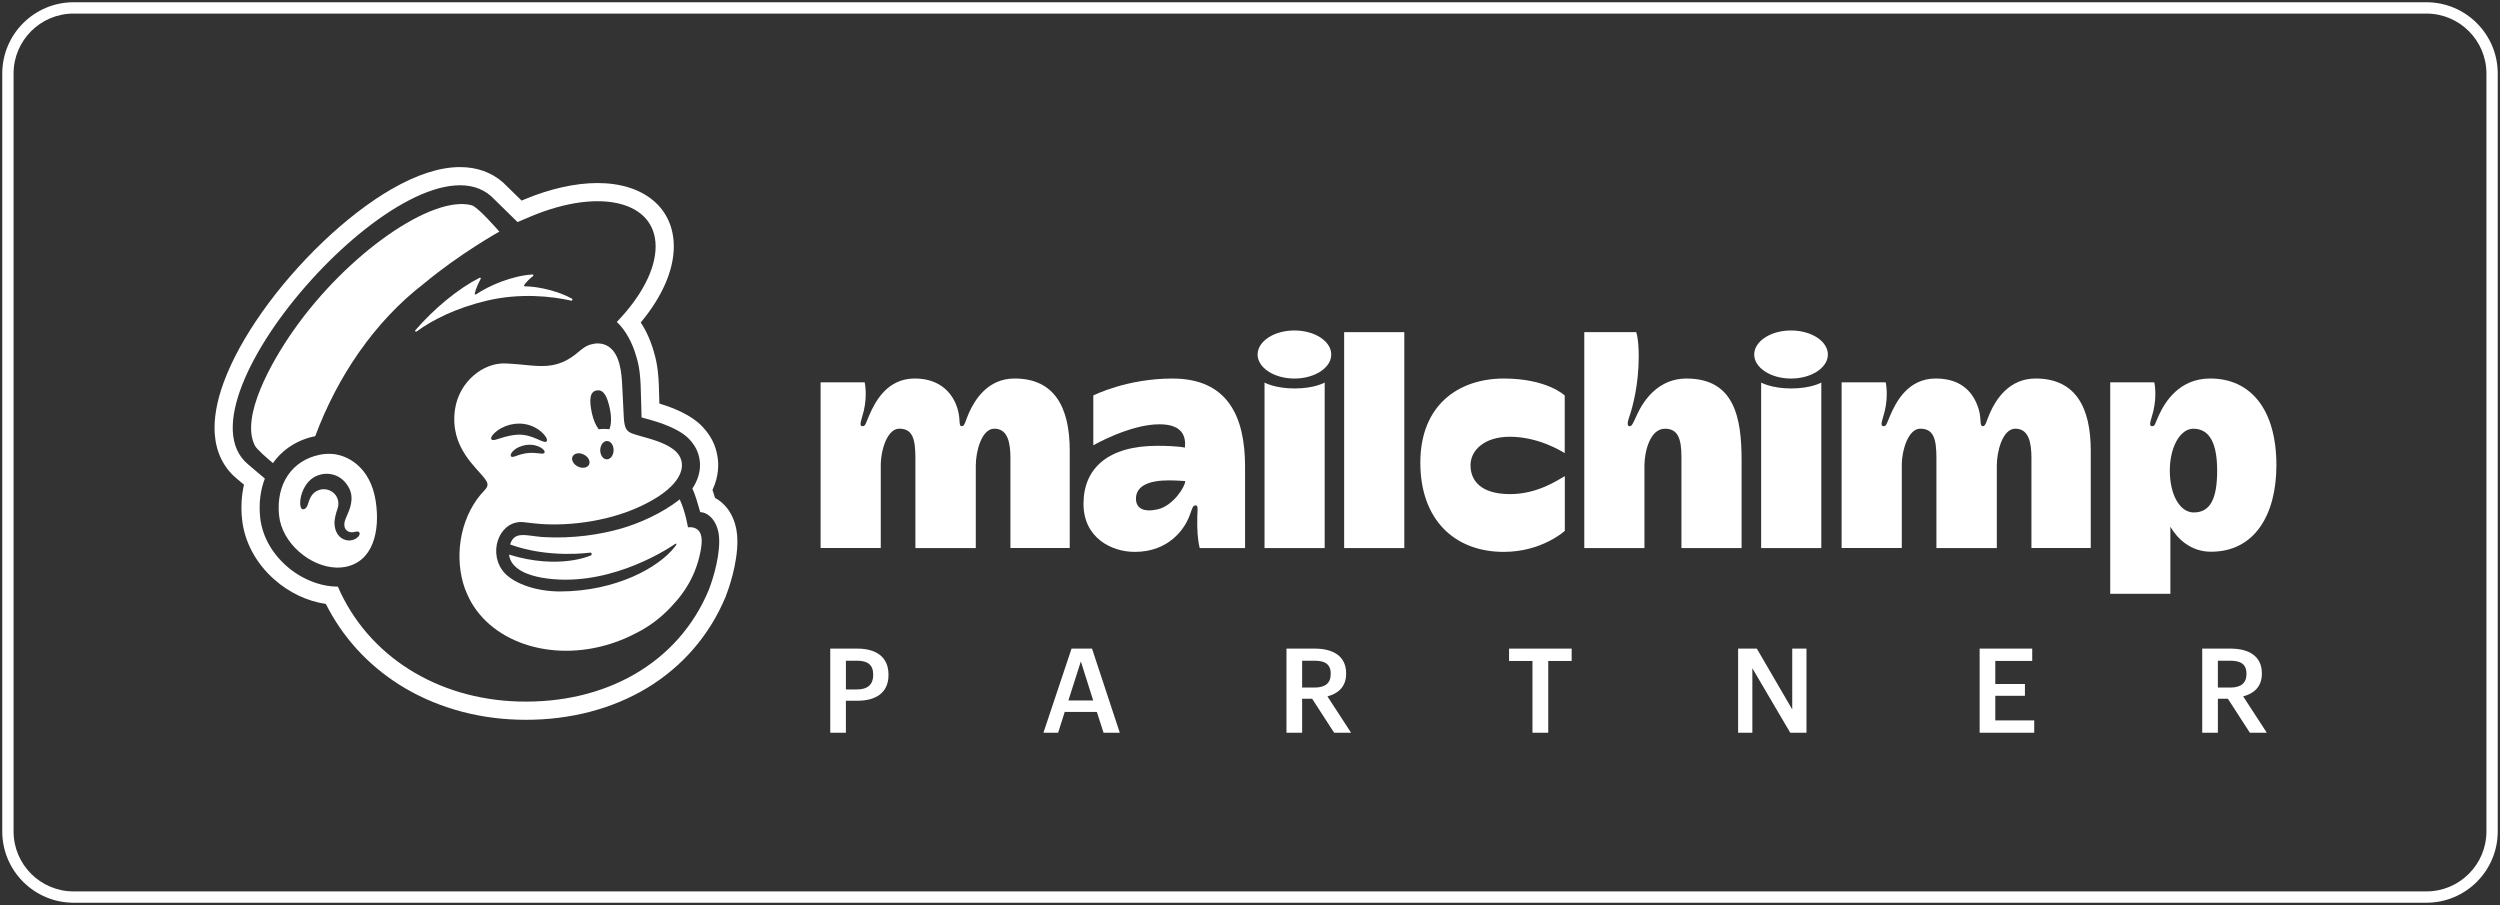 <?xml version="1.0" encoding="utf-8"?>
<!-- Generator: Adobe Illustrator 25.2.0, SVG Export Plug-In . SVG Version: 6.00 Build 0)  -->
<svg version="1.1" id="Layer_1" xmlns="http://www.w3.org/2000/svg" xmlns:xlink="http://www.w3.org/1999/xlink" x="0px" y="0px"
	 viewBox="0 0 1105 400" style="enable-background:new 0 0 1105 400;" xml:space="preserve">
<rect x="0" y="0" width="1105" height="400" fill="#333333" stroke="none"/>
<style type="text/css">
	.st0{fill:#FFFFFF;}
</style>
<g>
	<g>
		<g>
			<g>
				<path class="st0" d="M448.439,167.299c-11.696,0-17.483,9.204-20.137,15.14c-1.483,3.316-1.897,5.936-3.101,5.936
					c-1.695,0-0.48-2.277-1.867-7.329c-1.825-6.647-7.327-13.747-19.014-13.747c-12.288,0-17.55,10.382-20.044,16.087
					c-1.706,3.901-1.708,4.99-3.021,4.99c-1.9,0-0.326-3.098,0.53-6.739c1.685-7.171,0.404-12.651,0.404-12.651h-19.48v73.245
					h26.589c0,0,0-30.611,0-36.442c0-7.189,3.007-16.31,8.161-16.31c5.955,0,7.147,4.574,7.147,13.042c0,7.679,0,39.726,0,39.726
					H431.3c0,0,0-30.796,0-36.458c0-6.399,2.611-16.31,8.2-16.31c6.038,0,7.107,6.425,7.107,13.042s0,39.71,0,39.71h26.215
					c0,0,0-29.022,0-43.072C472.823,180.043,466.084,167.299,448.439,167.299z"/>
				<path class="st0" d="M899.732,167.299c-11.696,0-17.483,9.204-20.137,15.14c-1.483,3.316-1.898,5.936-3.101,5.936
					c-1.695,0-0.561-2.894-1.868-7.329c-1.948-6.612-6.795-13.747-19.014-13.747c-12.288,0-17.55,10.382-20.044,16.087
					c-1.706,3.901-1.708,4.99-3.021,4.99c-1.9,0-0.326-3.098,0.53-6.739c1.685-7.171,0.404-12.651,0.404-12.651h-19.48v73.245
					h26.589c0,0,0-30.611,0-36.442c0-7.189,3.007-16.31,8.161-16.31c5.955,0,7.147,4.574,7.147,13.042c0,7.679,0,39.726,0,39.726
					h26.695c0,0,0-30.796,0-36.458c0-6.399,2.611-16.31,8.2-16.31c6.038,0,7.107,6.425,7.107,13.042s0,39.71,0,39.71h26.215
					c0,0,0-29.022,0-43.072C924.115,180.043,917.377,167.299,899.732,167.299z"/>
				<path class="st0" d="M518.222,167.315c-20.368,0-34.982,7.488-34.982,7.488v22.01c0,0,16.139-9.278,29.231-9.278
					c10.45,0,11.734,5.636,11.258,10.314c0,0-3.012-0.798-12.211-0.798c-21.67,0-32.609,9.848-32.609,25.641
					c0,14.98,12.294,21.241,22.653,21.241c15.115,0,21.759-10.156,23.801-14.975c1.417-3.343,1.675-5.596,2.948-5.596
					c1.45,0,0.962,1.616,0.892,4.942c-0.123,5.827,0.152,10.232,1.076,13.942h20.04v-36.047
					C550.317,183.694,542.354,167.315,518.222,167.315z M511.748,225.112c-6.357,1.467-9.653-0.49-9.653-4.705
					c0-5.773,5.97-8.084,14.493-8.084c3.758,0,7.29,0.324,7.29,0.324C523.878,215.119,518.514,223.55,511.748,225.112z"/>
				<rect x="594.114" y="146.811" class="st0" width="26.589" height="95.435"/>
				<path class="st0" d="M649.968,205.624c0-6.586,6.118-12.578,17.351-12.578c12.239,0,22.083,5.892,24.291,7.231v-25.475
					c0,0-7.776-7.488-26.891-7.488c-20.15,0-36.93,11.791-36.93,37.169c0,25.378,15.228,39.449,36.876,39.449
					c16.909,0,26.989-9.29,26.989-9.29v-24.195c-3.189,1.784-12.074,7.95-24.212,7.95
					C654.589,218.397,649.968,212.486,649.968,205.624z"/>
				<path class="st0" d="M745.47,167.315c-15.392,0-21.246,14.586-22.428,17.119c-1.182,2.532-1.766,3.99-2.735,3.958
					c-1.68-0.055-0.509-3.109,0.146-5.086c1.238-3.736,3.861-13.539,3.861-25.587c0-8.173-1.105-10.907-1.105-10.907h-22.953v95.435
					h26.589c0,0,0-30.506,0-36.442c0-5.936,2.368-16.31,9.067-16.31c5.548,0,7.285,4.111,7.285,12.389s0,40.363,0,40.363h26.589
					c0,0,0-22.323,0-38.77C769.786,184.674,766.669,167.315,745.47,167.315z"/>
				<path class="st0" d="M778.428,169.085v73.162h26.589v-73.162c0,0-4.47,2.614-13.267,2.614
					C782.952,171.699,778.428,169.085,778.428,169.085z"/>
				<ellipse class="st0" cx="791.643" cy="156.692" rx="16.276" ry="10.622"/>
				<path class="st0" d="M558.921,169.085v73.162h26.589v-73.162c0,0-4.47,2.614-13.267,2.614
					C563.445,171.699,558.921,169.085,558.921,169.085z"/>
				<ellipse class="st0" cx="572.136" cy="156.692" rx="16.275" ry="10.622"/>
				<path class="st0" d="M976.941,167.299c-13.668,0-19.931,10.249-22.655,16.087c-1.8,3.858-1.708,4.99-3.021,4.99
					c-1.901,0-0.325-3.098,0.53-6.739c1.685-7.171,0.403-12.651,0.403-12.651h-19.48v93.475h26.589c0,0,0-15.296,0-29.636
					c3.146,5.337,8.975,11.04,17.959,11.04c19.226,0,28.903-16.268,28.903-38.246C1006.17,180.706,994.586,167.299,976.941,167.299z
					 M969.643,226.507c-6.099,0-10.584-7.733-10.584-18.508c0-10.465,4.608-18.504,10.374-18.504
					c7.399,0,10.553,6.785,10.553,18.504C979.985,220.19,977.078,226.507,969.643,226.507z"/>
			</g>
		</g>
		<g>
			<path class="st0" d="M146.549,200.621c-1.93-0.1-3.72,0.072-5.201,0.371c-12.39,2.499-19.388,13.039-18.011,26.735
				c1.246,12.39,13.781,22.838,25.387,23.15c1.201,0.029,2.392-0.051,3.559-0.25c12.558-2.141,15.845-15.778,13.776-29.172
				C163.721,206.332,153.491,201.001,146.549,200.621z M158.854,236.451c-0.462,1.072-2.287,2.538-4.899,2.44
				c-2.686-0.207-5.676-2.159-6.08-7.021c-0.2-2.402,0.707-5.325,1.264-6.853c1.079-2.956,0.106-6.054-2.422-7.709
				c-1.485-0.972-3.26-1.303-4.996-0.932c-1.704,0.365-3.156,1.368-4.088,2.824c-0.773,1.207-1.245,2.714-1.498,3.523
				c-0.068,0.217-0.122,0.387-0.163,0.498c-0.569,1.53-1.477,1.977-2.091,1.894c-0.291-0.039-0.691-0.234-0.947-0.935
				c-0.698-1.914-0.134-7.332,3.475-11.314c2.287-2.524,5.874-3.816,9.358-3.374c3.629,0.461,6.647,2.655,8.497,6.179
				c2.459,4.682,0.269,9.595-1.04,12.531c-0.142,0.318-0.272,0.61-0.383,0.872c-0.821,1.949-0.864,3.65-0.12,4.791
				c0.571,0.876,1.587,1.389,2.787,1.412c0.56,0.01,1.071-0.109,1.522-0.214c0.645-0.15,1.312-0.306,1.718,0.203
				C158.896,235.431,159.126,235.818,158.854,236.451z"/>
			<path class="st0" d="M321.153,224.317c-1.459-1.79-3.217-3.235-5.119-4.255c-0.158-0.524-0.327-1.079-0.506-1.652
				c-0.206-0.658-0.413-1.279-0.613-1.851c2.967-6.272,2.734-11.726,2.221-14.736c-0.787-5.089-2.96-9.356-6.833-13.422
				c-4.724-4.959-12.586-8.141-18.847-10.023c-0.076-2.977-0.17-6.35-0.262-8.452c-0.123-2.795-0.377-8.587-2.195-14.435
				c-1.347-4.806-3.33-9.22-5.787-12.952c9.484-11.386,14.627-23.148,14.612-33.641c-0.026-17.004-13.262-27.991-33.721-27.991
				c-9.714,0-20.79,2.46-32.05,7.123c-0.019,0.008-0.637,0.268-1.496,0.632c-3.423-3.358-7.936-7.778-8.237-8.041
				c-5.149-4.491-11.541-6.768-18.997-6.768c-8.877,0-19.076,3.29-30.314,9.778c-9.692,5.595-20.109,13.598-30.125,23.142
				c-20.42,19.459-36.883,42.756-44.039,62.322c-3.072,8.4-4.392,16.022-3.922,22.655c0.569,8.053,3.837,14.815,9.439,19.546
				l3.485,2.952c-1.104,4.784-1.396,9.849-0.866,15.123c1.005,10.001,6.071,19.506,14.263,26.764
				c6.587,5.836,14.663,9.629,22.791,10.798c7.295,14.559,18.436,26.832,32.453,35.688c15.123,9.554,33.223,14.905,52.344,15.473
				c1.219,0.036,2.452,0.055,3.666,0.055c0.002,0,0.002,0,0.004,0c19.74,0,38.226-4.854,53.453-14.034
				c15.679-9.454,27.687-23.366,34.726-40.235c0.025-0.061,0.05-0.121,0.074-0.183c1.215-3.126,5.182-14.13,5.182-24.468
				C325.937,231.755,323.336,226.994,321.153,224.317z M313.266,260.783c-13.515,32.388-45.771,50.418-84.195,49.277
				c-35.821-1.064-66.372-19.967-79.742-50.779c-8.085,0.007-16.417-3.547-22.754-9.161c-6.675-5.914-10.794-13.568-11.597-21.553
				c-0.625-6.217,0.14-11.997,2.088-17.043l-7.509-6.361C75.197,176.151,182.665,56.697,217.037,86.677
				c0.173,0.151,11.693,11.454,11.721,11.482c0.046-0.023,6.356-2.698,6.388-2.712c30.147-12.484,54.611-6.456,54.641,13.463
				c0.016,10.359-6.585,22.432-17.159,33.393c3.832,3.556,6.901,9.114,8.663,15.466c1.478,4.694,1.74,9.458,1.874,12.509
				c0.184,4.221,0.387,14.056,0.407,14.231c0.269,0.082,3.32,0.919,4.246,1.179c8.092,2.272,13.85,5.299,16.665,8.254
				c2.815,2.956,4.212,5.815,4.719,9.17c0.474,2.706,0.41,7.485-3.159,12.829c0,0,0.921,2.008,1.811,4.861
				c0.89,2.853,1.537,5.22,1.637,5.572c3.272,0,8.408,3.765,8.408,12.852C317.901,248.268,314.15,258.51,313.266,260.783z"/>
			<path class="st0" d="M307.869,233.779c-1.731-1.066-3.803-0.695-3.803-0.695s-0.945-6.47-3.622-12.349
				c-7.934,6.262-18.151,10.663-25.929,12.896c-8.976,2.576-21.122,4.556-34.673,3.748c-7.518-0.607-12.493-2.802-14.363,3.278
				c17.174,6.288,35.355,3.596,35.355,3.596c0.352-0.036,0.666,0.22,0.701,0.572c0.029,0.286-0.145,0.575-0.397,0.681
				c0,0-13.964,6.484-36.143-0.375c0.616,5.202,5.686,7.534,8.108,8.476c3.048,1.186,6.388,1.735,6.388,1.735
				c27.481,4.727,53.174-10.986,58.959-14.944c0.434-0.297,0.721-0.008,0.373,0.517c-0.334,0.504-0.355,0.534-0.567,0.807
				c-7.079,9.133-26.113,19.707-50.875,19.704c-10.8-0.002-21.594-3.807-25.557-9.653c-6.149-9.071-0.304-22.313,9.941-20.932
				c0.012,0.002,3.505,0.398,4.487,0.507c12.809,1.426,31.347-0.369,46.627-7.462c13.979-6.488,19.26-13.629,18.467-19.41
				c-0.215-1.557-0.911-3.19-2.409-4.727c-2.512-2.459-6.496-4.373-13.216-6.26c-2.22-0.623-3.727-1.022-5.349-1.556
				c-2.886-0.95-4.312-1.715-4.635-7.141c-0.141-2.373-0.555-10.639-0.704-14.056c-0.263-5.986-0.983-14.168-6.06-17.546
				c-1.323-0.88-2.794-1.305-4.34-1.387c-1.515-0.071-2.273,0.2-2.577,0.252c-2.898,0.491-4.611,2.034-6.747,3.815
				c-6.332,5.276-11.679,6.141-17.625,5.884c-3.553-0.149-7.318-0.702-11.633-0.958c-0.84-0.05-1.682-0.102-2.523-0.145
				c-9.959-0.51-20.639,8.092-22.414,20.304c-2.471,17,9.84,25.785,13.394,30.94c0.454,0.616,0.978,1.486,0.978,2.311
				c0,0.986-0.639,1.769-1.266,2.435c-0.001,0.001,0.002,0.004,0.001,0.005c-10.159,10.447-13.409,27.043-9.581,40.877
				c0.478,1.728,1.084,3.38,1.801,4.958c8.983,20.992,36.85,30.768,64.075,21.876c3.647-1.191,7.1-2.665,10.343-4.368
				c6.106-2.991,11.443-7.106,15.839-11.838c7.222-7.548,11.519-15.752,13.188-25.862
				C310.705,236.878,309.505,234.785,307.869,233.779z M271.213,199.027c-0.038,2.237-1.391,4.028-3.023,4.001
				c-1.631-0.028-2.923-1.864-2.885-4.101c0.038-2.237,1.391-4.029,3.023-4.001C269.96,194.954,271.251,196.79,271.213,199.027z
				 M263.733,172.572c3.174-0.512,4.71,2.775,5.844,8.206c0.763,3.654,0.618,7.01-0.231,8.956c-1.466-0.208-3.062-0.199-4.728,0
				c-1.266-1.618-2.403-4.23-3.041-7.285C260.442,177.019,260.559,173.084,263.733,172.572z M253.084,201.769
				c0.72-1.465,2.931-1.852,4.939-0.865c2.008,0.987,3.053,2.974,2.333,4.438c-0.72,1.465-2.931,1.852-4.939,0.865
				C253.409,205.221,252.365,203.234,253.084,201.769z M240.64,200.125c-0.326,0.51-1.028,0.417-2.515,0.251
				c-2.691-0.307-5.406-0.485-9.522,0.988c0,0-1.496,0.6-2.164,0.6c-0.192,0-0.352-0.066-0.486-0.185
				c-0.099-0.084-0.224-0.25-0.226-0.539c-0.005-0.608,0.548-1.47,1.442-2.252c1.047-0.907,2.678-1.882,5.636-2.349
				c4.073-0.483,7.059,1.416,7.753,2.54C240.853,199.662,240.736,199.979,240.64,200.125z M217.921,194.52
				c-0.533-0.075-0.761-0.303-0.827-0.605c-0.207-0.936,1.234-2.478,2.753-3.591c4.602-3.307,10.567-4.023,15.569-1.87
				c2.446,1.042,4.752,2.897,5.872,4.727c0.542,0.886,0.647,1.572,0.296,1.933c-0.547,0.577-1.942-0.083-4.213-1.08
				c-2.271-0.996-5.219-2.109-8.779-1.891C223.551,192.451,219.173,194.663,217.921,194.52z"/>
			<path class="st0" d="M252.513,132.897c0.436,0.1,0.713-0.654,0.323-0.873c-5.753-3.227-14.581-5.418-20.843-5.462
				c-0.309-0.002-0.482-0.359-0.298-0.607c1.083-1.456,2.566-2.896,3.922-3.936c0.305-0.234,0.12-0.725-0.263-0.701
				c-8.918,0.549-19.084,4.817-24.929,8.801c-0.288,0.197-0.661-0.061-0.59-0.403c0.455-2.195,1.892-5.087,2.637-6.438
				c0.176-0.319-0.169-0.672-0.494-0.506c-9.394,4.805-19.882,13.364-28.4,23.209c-0.301,0.348,0.146,0.839,0.518,0.568
				c7.358-5.352,17.444-10.328,30.659-13.552C229.557,129.388,243.807,130.901,252.513,132.897z"/>
			<path class="st0" d="M220.707,102.383c0,0-9.354-10.846-12.178-11.646c-17.374-4.696-54.905,21.187-78.867,55.383
				c-9.696,13.837-23.576,38.338-16.939,50.94c0.818,1.563,5.446,5.575,7.931,7.647c4.157-6.039,10.955-10.41,18.668-11.91
				c9.82-26.353,26.213-50.639,47.913-67.348C203.34,112.019,220.707,102.383,220.707,102.383z"/>
		</g>
	</g>
	<g>
		<path class="st0" d="M1072.5,399H32.5C15.131,399,1,384.869,1,367.5v-335C1,15.131,15.131,1,32.5,1h1040
			c17.369,0,31.5,14.131,31.5,31.5v335C1104,384.869,1089.869,399,1072.5,399z M32.5,6C17.888,6,6,17.888,6,32.5v335
			C6,382.112,17.888,394,32.5,394h1040c14.612,0,26.5-11.888,26.5-26.5v-335c0-14.612-11.888-26.5-26.5-26.5H32.5z"/>
	</g>
	<g>
		<path class="st0" d="M366.974,286.686h11.96c8.32,0,13.78,3.692,13.78,11.492v0.209c0,7.852-5.668,11.336-13.624,11.336h-5.2
			v14.145h-6.917V286.686z M378.935,304.73c4.576,0,7.021-2.236,7.021-6.344v-0.209c0-4.42-2.601-6.136-7.021-6.136h-5.044v12.688
			H378.935z"/>
		<path class="st0" d="M473.625,286.686h9.048l12.272,37.182h-7.176l-2.964-9.204h-14.196l-2.912,9.204h-6.5L473.625,286.686z
			 M472.221,309.619h10.972l-5.46-17.266L472.221,309.619z"/>
		<path class="st0" d="M568.624,286.686h12.48c8.164,0,13.885,3.328,13.885,10.921v0.208c0,5.824-3.641,8.788-8.269,9.984
			l10.452,16.068h-7.488l-9.724-15.028h-4.42v15.028h-6.916V286.686z M581.104,303.898c4.628,0,7.072-1.977,7.072-5.928v-0.209
			c0-4.264-2.652-5.72-7.072-5.72h-5.564v11.856H581.104z"/>
		<path class="st0" d="M677.354,292.146h-10.349v-5.461h27.665v5.461h-10.349v31.721h-6.968V292.146z"/>
		<path class="st0" d="M768.247,286.686h8.268l15.653,26.885v-26.885h6.292v37.182h-7.177l-16.744-28.497v28.497h-6.292V286.686z"/>
		<path class="st0" d="M875,286.686h23.245v5.461h-16.329v10.191h13.104v5.201h-13.104v10.868h17.213v5.46H875V286.686z"/>
		<path class="st0" d="M973.382,286.686h12.48c8.164,0,13.885,3.328,13.885,10.921v0.208c0,5.824-3.641,8.788-8.269,9.984
			l10.452,16.068h-7.488l-9.724-15.028h-4.42v15.028h-6.916V286.686z M985.862,303.898c4.628,0,7.072-1.977,7.072-5.928v-0.209
			c0-4.264-2.652-5.72-7.072-5.72h-5.564v11.856H985.862z"/>
	</g>
</g>
</svg>
